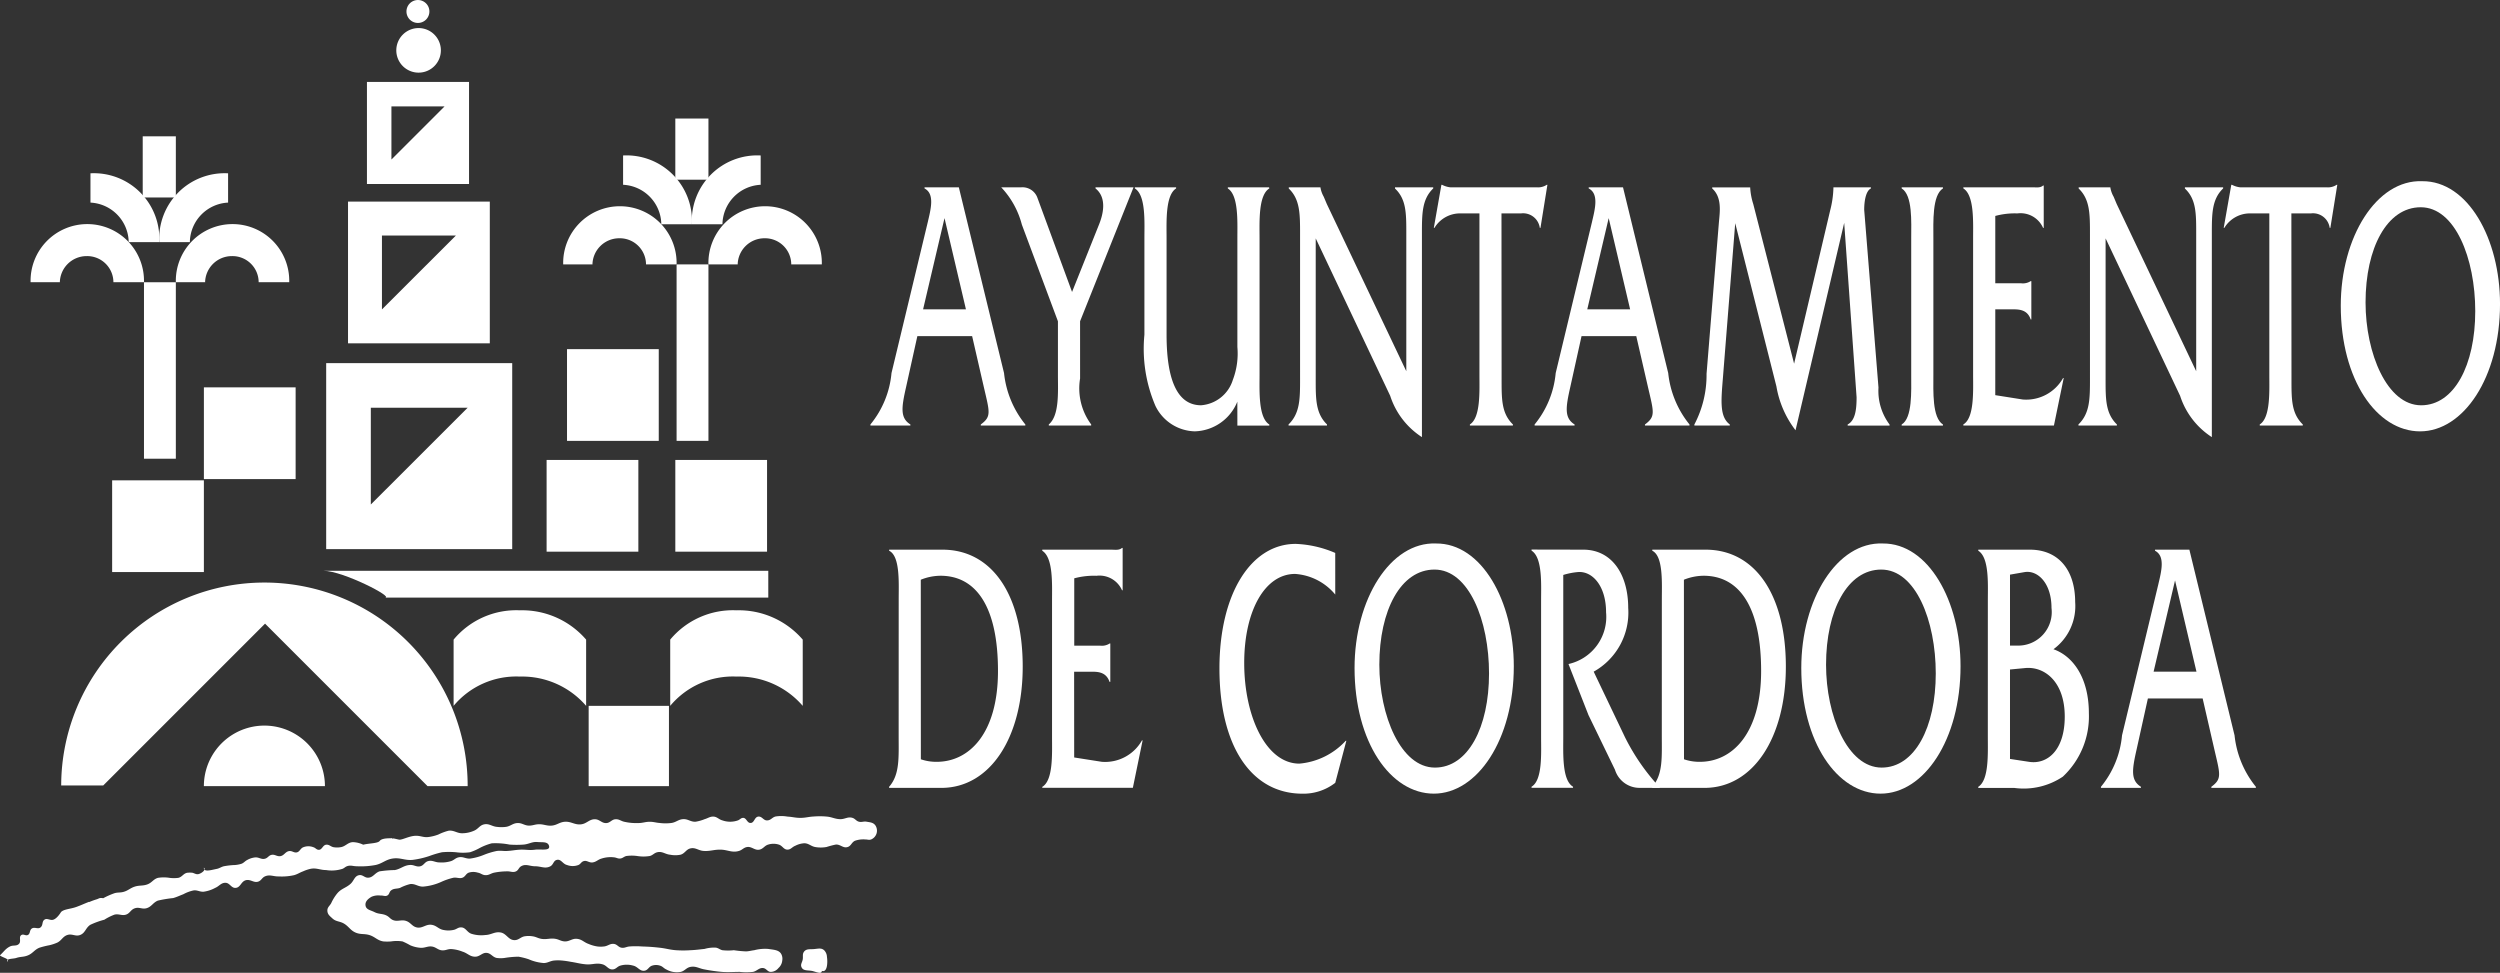 <svg xmlns="http://www.w3.org/2000/svg" width="140" height="54.475" viewBox="0 0 140 54.475">
  <rect x="0" y="0" width="140" height="54.475" fill="#333333" stroke="none"/>
  <g id="Logo_ayuntamiento" transform="translate(8076.863 18852.628)">
    <path id="Trazado_2180" data-name="Trazado 2180" d="M648.361,74.912l-.633,2.859c-.256,1.135-.341,1.723.243,2.088v.061h-2.239v-.061a5.281,5.281,0,0,0,1.181-2.879l2.032-8.454c.17-.73.4-1.581-.183-1.885V66.58h1.922l2.531,10.4a5.472,5.472,0,0,0,1.193,2.879v.061h-2.494v-.061c.6-.446.5-.669.171-2.088l-.657-2.859Zm1.521-6.609-1.2,5.109h2.4Z" transform="translate(-8673.852 -18908.717)" fill="#fff"/>
    <path id="Trazado_2181" data-name="Trazado 2181" d="M662.86,77.284a3.391,3.391,0,0,0,.621,2.574v.061h-2.373v-.061c.6-.506.511-1.824.511-2.777v-3l-2.02-5.413a4.8,4.8,0,0,0-1.155-2.088h1.107a.887.887,0,0,1,.913.568l1.946,5.291,1.508-3.771c.206-.507.486-1.48-.195-2.027V66.58h2.129l-2.993,7.5Z" transform="translate(-8679.238 -18908.717)" fill="#fff"/>
    <path id="Trazado_2182" data-name="Trazado 2182" d="M677.167,78.582a2.65,2.65,0,0,1-2.384,1.662,2.517,2.517,0,0,1-2.2-1.419,8.125,8.125,0,0,1-.62-3.994V69.418c0-.912.085-2.392-.535-2.777V66.58h2.311v.061c-.608.385-.535,1.865-.535,2.777v5.413c0,2.7.682,3.953,1.934,3.953a2.023,2.023,0,0,0,1.776-1.419,4.155,4.155,0,0,0,.255-1.845v-6.1c0-.912.073-2.392-.535-2.777V66.58h2.312l.012.061c-.621.385-.547,1.865-.547,2.8v7.643c0,.912-.073,2.392.547,2.777v.061h-1.789Z" transform="translate(-8684.739 -18908.717)" fill="#fff"/>
    <path id="Trazado_2183" data-name="Trazado 2183" d="M687.889,77.284c0,1.136-.012,1.946.632,2.574v.061h-2.153v-.061c.645-.628.645-1.439.645-2.574V69.2c0-1.135,0-1.946-.633-2.554V66.58h1.776v.02a1.562,1.562,0,0,0,.183.507l.171.405,4.452,9.366V69.2c0-1.135.012-1.946-.633-2.554V66.58h2.141v.061c-.633.608-.633,1.419-.633,2.554V80.568a4.339,4.339,0,0,1-1.776-2.311l-4.172-8.819Z" transform="translate(-8691.072 -18908.717)" fill="#fff"/>
    <path id="Trazado_2184" data-name="Trazado 2184" d="M704.283,77.18c0,1.156-.012,1.946.633,2.574v.061h-2.409v-.061c.608-.385.535-1.865.535-2.777V67.935h-1.071a1.673,1.673,0,0,0-1.448.811h-.036l.425-2.413h.037a1.288,1.288,0,0,0,.462.142h4.841a.881.881,0,0,0,.56-.142h.036l-.389,2.413h-.037a.945.945,0,0,0-1.046-.811h-1.1Z" transform="translate(-8697.056 -18908.613)" fill="#fff"/>
    <path id="Trazado_2185" data-name="Trazado 2185" d="M712.911,74.912l-.632,2.859c-.256,1.135-.341,1.723.243,2.088v.061h-2.239v-.061a5.286,5.286,0,0,0,1.181-2.879l2.031-8.454c.17-.73.4-1.581-.183-1.885V66.58h1.922l2.531,10.4a5.468,5.468,0,0,0,1.192,2.879v.061h-2.494v-.061c.6-.446.5-.669.17-2.088l-.657-2.859Zm1.521-6.609-1.2,5.109h2.4Z" transform="translate(-8701.208 -18908.717)" fill="#fff"/>
    <path id="Trazado_2186" data-name="Trazado 2186" d="M733.421,67.858A5.558,5.558,0,0,0,733.6,66.6v-.02h2.1v.061c-.292.142-.377.73-.377,1.2l.8,9.954a3.138,3.138,0,0,0,.621,2.068v.061h-2.347V79.86c.425-.223.5-.831.5-1.521l-.694-9.771-2.725,11.616a5.541,5.541,0,0,1-1.07-2.453L728.1,68.588l-.693,8.717c-.1,1.237-.183,2.128.389,2.554v.061h-1.983V79.86a5.957,5.957,0,0,0,.682-2.838l.693-8.494c.049-.568.183-1.379-.377-1.885v-.061h2.128v.02a3.683,3.683,0,0,0,.171.912l2.288,8.94Z" transform="translate(-8707.791 -18908.717)" fill="#fff"/>
    <path id="Trazado_2187" data-name="Trazado 2187" d="M746.49,69.439c0-.932.085-2.413-.535-2.8V66.58h2.312v.061c-.609.385-.536,1.885-.536,2.8v7.643c0,.912-.073,2.392.536,2.777v.061h-2.312v-.061c.608-.365.535-1.865.535-2.777Z" transform="translate(-8716.325 -18908.717)" fill="#fff"/>
    <path id="Trazado_2188" data-name="Trazado 2188" d="M753.737,78.142l1.545.244a2.367,2.367,0,0,0,2.251-1.2h.036l-.547,2.656h-5.073v-.061c.621-.365.547-1.865.547-2.777V69.364c0-.932.073-2.412-.547-2.8v-.061h3.893c.207,0,.414.04.572-.1h.037v2.372h-.037a1.376,1.376,0,0,0-1.435-.811,4.19,4.19,0,0,0-1.241.142v3.771h1.448a.8.8,0,0,0,.535-.122h.036v2.149h-.036c-.195-.588-.705-.568-1.083-.568h-.9Z" transform="translate(-8718.865 -18908.641)" fill="#fff"/>
    <path id="Trazado_2189" data-name="Trazado 2189" d="M764.656,77.284c0,1.136-.012,1.946.633,2.574v.061h-2.153v-.061c.645-.628.645-1.439.645-2.574V69.2c0-1.135,0-1.946-.633-2.554V66.58h1.776v.02a1.545,1.545,0,0,0,.183.507l.17.405,4.453,9.366V69.2c0-1.135.012-1.946-.633-2.554V66.58h2.142v.061c-.633.608-.633,1.419-.633,2.554V80.568a4.336,4.336,0,0,1-1.776-2.311l-4.173-8.819Z" transform="translate(-8723.606 -18908.717)" fill="#fff"/>
    <path id="Trazado_2190" data-name="Trazado 2190" d="M781.05,77.18c0,1.156-.012,1.946.633,2.574v.061h-2.41v-.061c.609-.385.536-1.865.536-2.777V67.935h-1.071a1.673,1.673,0,0,0-1.447.811h-.036l.425-2.413h.037a1.284,1.284,0,0,0,.462.142h4.841a.881.881,0,0,0,.56-.142h.036l-.389,2.413h-.037a.944.944,0,0,0-1.046-.811h-1.1Z" transform="translate(-8729.59 -18908.613)" fill="#fff"/>
    <path id="Trazado_2191" data-name="Trazado 2191" d="M797.549,72.853c0,4.135-2.056,7.136-4.477,7.136s-4.441-2.879-4.441-7.035c0-3.852,2.008-7.075,4.563-6.974,2.554-.02,4.355,3.224,4.355,6.873m-7.53-.081c0,2.838,1.2,5.757,3.114,5.757,1.85,0,3.029-2.25,3.029-5.271,0-2.96-1.132-5.819-3.053-5.819-1.885,0-3.09,2.27-3.09,5.332" transform="translate(-8734.411 -18908.461)" fill="#fff"/>
    <path id="Trazado_2192" data-name="Trazado 2192" d="M648.086,104.57c0-.933.085-2.413-.535-2.717v-.061h2.98c2.774,0,4.5,2.514,4.5,6.549,0,3.994-1.837,6.792-4.562,6.792h-2.92v-.061c.608-.689.535-1.662.535-2.859Zm1.241,8.961a2.663,2.663,0,0,0,.888.142c1.813,0,3.431-1.581,3.431-5.088,0-3.548-1.192-5.332-3.223-5.332a3.01,3.01,0,0,0-1.1.223Z" transform="translate(-8674.622 -18923.639)" fill="#fff"/>
    <path id="Trazado_2193" data-name="Trazado 2193" d="M664.22,113.354l1.545.243a2.365,2.365,0,0,0,2.251-1.2h.037l-.547,2.656h-5.073V115c.62-.365.547-1.865.547-2.777v-7.643c0-.932.073-2.412-.547-2.8v-.061h3.893c.206,0,.414.04.572-.1h.036v2.372H666.9a1.377,1.377,0,0,0-1.435-.811,4.188,4.188,0,0,0-1.241.142v3.771h1.447a.8.8,0,0,0,.536-.122h.036v2.149H666.2c-.2-.588-.706-.568-1.083-.568h-.9Z" transform="translate(-8680.929 -18923.564)" fill="#fff"/>
    <path id="Trazado_2194" data-name="Trazado 2194" d="M686.138,104.067a3.2,3.2,0,0,0-2.251-1.155c-1.679,0-2.847,2.048-2.847,4.987,0,2.98,1.217,5.636,3.091,5.636a3.992,3.992,0,0,0,2.591-1.277h.037l-.621,2.352a2.9,2.9,0,0,1-1.837.608c-2.871,0-4.648-2.676-4.648-7.014,0-4.2,1.776-6.974,4.27-6.974a6.145,6.145,0,0,1,2.214.507Z" transform="translate(-8688.227 -18923.4)" fill="#fff"/>
    <path id="Trazado_2195" data-name="Trazado 2195" d="M701.7,108.065c0,4.135-2.056,7.136-4.478,7.136s-4.44-2.879-4.44-7.035c0-3.852,2.008-7.076,4.562-6.974,2.555-.02,4.356,3.224,4.356,6.873m-7.53-.081c0,2.838,1.2,5.758,3.114,5.758,1.849,0,3.029-2.251,3.029-5.271,0-2.96-1.131-5.818-3.053-5.818-1.886,0-3.09,2.271-3.09,5.332" transform="translate(-8693.79 -18923.385)" fill="#fff"/>
    <path id="Trazado_2196" data-name="Trazado 2196" d="M712.879,101.792c1.63,0,2.519,1.419,2.519,3.264a3.788,3.788,0,0,1-1.934,3.568l1.752,3.669a11.91,11.91,0,0,0,1.971,2.838h-1.119a1.438,1.438,0,0,1-1.411-1.014l-1.484-3.061-1.12-2.859a2.708,2.708,0,0,0,2.105-2.9c0-1.46-.754-2.311-1.57-2.251a3.96,3.96,0,0,0-.827.162v9.082c0,.933-.073,2.413.547,2.777v.061h-2.324v-.061c.621-.365.535-1.865.535-2.777v-7.643c0-.933.085-2.413-.535-2.8v-.061Z" transform="translate(-8701.081 -18923.639)" fill="#fff"/>
    <path id="Trazado_2197" data-name="Trazado 2197" d="M722.255,104.57c0-.933.085-2.413-.535-2.717v-.061h2.98c2.774,0,4.5,2.514,4.5,6.549,0,3.994-1.838,6.792-4.562,6.792h-2.92v-.061c.608-.689.535-1.662.535-2.859Zm1.241,8.961a2.662,2.662,0,0,0,.888.142c1.813,0,3.431-1.581,3.431-5.088,0-3.548-1.193-5.332-3.224-5.332a3.009,3.009,0,0,0-1.1.223Z" transform="translate(-8706.055 -18923.639)" fill="#fff"/>
    <path id="Trazado_2198" data-name="Trazado 2198" d="M745.116,108.065c0,4.135-2.056,7.136-4.477,7.136s-4.441-2.879-4.441-7.035c0-3.852,2.008-7.076,4.563-6.974,2.554-.02,4.355,3.224,4.355,6.873m-7.531-.081c0,2.838,1.2,5.758,3.114,5.758,1.85,0,3.03-2.251,3.03-5.271,0-2.96-1.132-5.818-3.054-5.818-1.885,0-3.09,2.271-3.09,5.332" transform="translate(-8712.189 -18923.385)" fill="#fff"/>
    <path id="Trazado_2199" data-name="Trazado 2199" d="M753.936,104.63c0-.912.085-2.392-.535-2.777v-.061h2.883c1.606,0,2.543,1.136,2.543,2.94a2.993,2.993,0,0,1-1.216,2.636c1.095.385,1.983,1.6,1.983,3.589a4.618,4.618,0,0,1-1.46,3.548,3.932,3.932,0,0,1-2.725.629H753.4v-.061c.608-.385.535-1.865.535-2.8Zm1.642,2.534a1.877,1.877,0,0,0,1.923-2.108c0-1.4-.78-2.128-1.509-2.007l-.815.142v3.973Zm.657,6.508c1,.162,2.008-.608,2.008-2.534,0-1.967-1.144-2.818-2.214-2.716l-.852.081v5.008Z" transform="translate(-8719.48 -18923.639)" fill="#fff"/>
    <path id="Trazado_2200" data-name="Trazado 2200" d="M767.953,110.124l-.633,2.859c-.256,1.135-.341,1.723.243,2.088v.061h-2.239v-.061a5.281,5.281,0,0,0,1.18-2.879l2.032-8.454c.17-.73.4-1.581-.183-1.885v-.061h1.923l2.53,10.4A5.478,5.478,0,0,0,774,115.071v.061h-2.494v-.061c.6-.446.5-.669.17-2.088l-.657-2.859Zm1.52-6.609-1.2,5.109h2.4Z" transform="translate(-8724.534 -18923.639)" fill="#fff"/>
    <path id="Trazado_2201" data-name="Trazado 2201" d="M601.282,48.373a.642.642,0,1,1-.642.642.642.642,0,0,1,.642-.642" transform="translate(-8654.741 -18901)" fill="#fff" fill-rule="evenodd"/>
    <path id="Trazado_2202" data-name="Trazado 2202" d="M600.9,51.1a1.248,1.248,0,1,1-1.248,1.249A1.249,1.249,0,0,1,600.9,51.1" transform="translate(-8654.322 -18902.156)" fill="#fff" fill-rule="evenodd"/>
    <path id="Trazado_2203" data-name="Trazado 2203" d="M617.513,71.679h-1.641a3.176,3.176,0,1,1,6.35,0H620.51a1.468,1.468,0,0,0-1.5-1.462,1.5,1.5,0,0,0-1.5,1.5Z" transform="translate(-8661.196 -18909.502)" fill="#fff" fill-rule="evenodd"/>
    <path id="Trazado_2204" data-name="Trazado 2204" d="M631.629,71.679h-1.64a3.176,3.176,0,1,1,6.35,0h-1.712a1.468,1.468,0,0,0-1.5-1.462,1.5,1.5,0,0,0-1.5,1.5Z" transform="translate(-8667.18 -18909.502)" fill="#fff" fill-rule="evenodd"/>
    <path id="Trazado_2205" data-name="Trazado 2205" d="M621.692,65.122V63.48a3.667,3.667,0,0,1,3.853,3.853h-1.712a2.249,2.249,0,0,0-2.141-2.211" transform="translate(-8663.662 -18907.402)" fill="#fff" fill-rule="evenodd"/>
    <path id="Trazado_2206" data-name="Trazado 2206" d="M632.232,65.122V63.48a3.667,3.667,0,0,0-3.853,3.853h1.712a2.25,2.25,0,0,1,2.141-2.211" transform="translate(-8666.497 -18907.402)" fill="#fff" fill-rule="evenodd"/>
    <rect id="Rectángulo_5703" data-name="Rectángulo 5703" width="1.784" height="9.882" transform="translate(-8038.974 -18837.822)" fill="#fff"/>
    <rect id="Rectángulo_5704" data-name="Rectángulo 5704" width="1.855" height="3.425" transform="translate(-8039.045 -18845.99)" fill="#fff"/>
    <rect id="Rectángulo_5705" data-name="Rectángulo 5705" width="5.137" height="5.137" transform="translate(-8045.11 -18833.076)" fill="#fff"/>
    <rect id="Rectángulo_5706" data-name="Rectángulo 5706" width="5.138" height="5.137" transform="translate(-8046.253 -18826.871)" fill="#fff"/>
    <rect id="Rectángulo_5707" data-name="Rectángulo 5707" width="5.137" height="5.137" transform="translate(-8039.045 -18826.871)" fill="#fff"/>
    <path id="Trazado_2207" data-name="Trazado 2207" d="M565.751,73.413H564.11a3.176,3.176,0,1,1,6.35,0h-1.712a1.468,1.468,0,0,0-1.5-1.463,1.5,1.5,0,0,0-1.5,1.5Z" transform="translate(-8639.26 -18910.236)" fill="#fff" fill-rule="evenodd"/>
    <path id="Trazado_2208" data-name="Trazado 2208" d="M579.868,73.413h-1.641a3.176,3.176,0,1,1,6.35,0h-1.712a1.468,1.468,0,0,0-1.5-1.463,1.5,1.5,0,0,0-1.5,1.5Z" transform="translate(-8645.243 -18910.236)" fill="#fff" fill-rule="evenodd"/>
    <path id="Trazado_2209" data-name="Trazado 2209" d="M569.93,66.854v-1.64a3.667,3.667,0,0,1,3.853,3.853h-1.712a2.251,2.251,0,0,0-2.141-2.212" transform="translate(-8641.727 -18908.137)" fill="#fff" fill-rule="evenodd"/>
    <path id="Trazado_2210" data-name="Trazado 2210" d="M580.47,66.854v-1.64a3.666,3.666,0,0,0-3.853,3.853h1.712a2.25,2.25,0,0,1,2.141-2.212" transform="translate(-8644.56 -18908.137)" fill="#fff" fill-rule="evenodd"/>
    <rect id="Rectángulo_5708" data-name="Rectángulo 5708" width="1.784" height="9.882" transform="translate(-8068.8 -18836.822)" fill="#fff"/>
    <rect id="Rectángulo_5709" data-name="Rectángulo 5709" width="1.855" height="3.425" transform="translate(-8068.871 -18844.994)" fill="#fff"/>
    <rect id="Rectángulo_5710" data-name="Rectángulo 5710" width="5.137" height="5.137" transform="translate(-8065.445 -18830.936)" fill="#fff"/>
    <rect id="Rectángulo_5711" data-name="Rectángulo 5711" width="5.137" height="5.136" transform="translate(-8070.583 -18825.729)" fill="#fff"/>
    <path id="Trazado_2211" data-name="Trazado 2211" d="M605.222,113.037v-3.71a4.565,4.565,0,0,1,3.71-1.641,4.733,4.733,0,0,1,3.711,1.641v3.71a4.733,4.733,0,0,0-3.711-1.64,4.565,4.565,0,0,0-3.71,1.64" transform="translate(-8656.683 -18926.137)" fill="#fff" fill-rule="evenodd"/>
    <path id="Trazado_2212" data-name="Trazado 2212" d="M626.273,113.037v-3.71a4.566,4.566,0,0,1,3.71-1.641,4.731,4.731,0,0,1,3.711,1.641v3.71a4.731,4.731,0,0,0-3.711-1.64,4.566,4.566,0,0,0-3.71,1.64" transform="translate(-8665.604 -18926.137)" fill="#fff" fill-rule="evenodd"/>
    <rect id="Rectángulo_5712" data-name="Rectángulo 5712" width="4.496" height="4.496" transform="translate(-8043.898 -18813.1)" fill="#fff"/>
    <path id="Trazado_2213" data-name="Trazado 2213" d="M587.6,116.378l-9.1-9.1-9.062,9.062h-2.354a11.381,11.381,0,1,1,22.762.036Z" transform="translate(-8640.52 -18924.982)" fill="#fff" fill-rule="evenodd"/>
    <path id="Trazado_2214" data-name="Trazado 2214" d="M580.951,122.282a3.389,3.389,0,0,1,6.779,0Z" transform="translate(-8646.397 -18930.887)" fill="#fff" fill-rule="evenodd"/>
    <path id="Trazado_2215" data-name="Trazado 2215" d="M592.591,103.848h24.9v1.5H596.016c.57,0-2.355-1.5-3.425-1.5" transform="translate(-8651.33 -18924.51)" fill="#fff" fill-rule="evenodd"/>
    <path id="Trazado_2216" data-name="Trazado 2216" d="M566.132,132.5a3.894,3.894,0,0,1,.4-.148c.147-.038.164-.109.384-.066a4.272,4.272,0,0,1,.642-.285c.19-.05.309-.02.5-.072.255-.071.363-.206.615-.29.279-.093.468-.028.741-.138.243-.1.317-.286.571-.357a2.049,2.049,0,0,1,.642,0,1.814,1.814,0,0,0,.5,0c.218-.054.278-.247.5-.285a1.435,1.435,0,0,1,.286,0c.137.038.221.111.357.071.171-.05.425-.245.285-.357-.028.278.439.123.714.071.163-.031.239-.107.4-.148a4.323,4.323,0,0,1,.527-.066,1.593,1.593,0,0,0,.472-.077c.135-.056.182-.142.313-.209a1.13,1.13,0,0,1,.427-.142c.223-.029.354.13.571.07.157-.041.2-.176.357-.213.191-.046.305.1.5.071.221-.037.277-.256.5-.285.168-.021.264.112.428.072s.191-.221.357-.286a.77.77,0,0,1,.571,0c.119.037.161.134.285.143.2.014.229-.266.428-.286.175-.017.254.118.428.143a1.157,1.157,0,0,0,.357,0c.3-.035.414-.277.714-.286a1.425,1.425,0,0,1,.571.143c.361-.085.822-.07.928-.213s.464-.152.641-.143c.162.007.149.065,0,0s.429.071.429.071c.165.039.557-.2.928-.213.279-.012.434.1.713.07a2.377,2.377,0,0,0,.571-.142,2.931,2.931,0,0,1,.572-.213c.308-.04.474.154.784.142a1.658,1.658,0,0,0,.642-.142c.243-.1.313-.307.571-.357.278-.056.43.119.713.142a1.964,1.964,0,0,0,.5,0c.261-.036.378-.2.642-.214s.385.137.641.143c.214.006.33-.069.543-.075.29-.012.452.1.741.075s.424-.186.713-.214c.365-.035.564.184.928.143.324-.037.46-.293.785-.285.263.006.379.235.642.213.211-.017.288-.2.5-.213s.3.1.5.142a3.018,3.018,0,0,0,.785.071c.252,0,.39-.074.642-.071.214,0,.331.051.543.066a2.56,2.56,0,0,0,.67,0c.26-.04.379-.195.642-.213.284-.021.431.166.714.142a2.28,2.28,0,0,0,.5-.142c.195-.056.3-.154.5-.143s.294.161.5.214a1.3,1.3,0,0,0,.856,0c.118-.041.162-.134.286-.143.2-.014.227.29.427.285.217,0,.213-.327.429-.356s.288.22.5.214.275-.171.472-.22a2.01,2.01,0,0,1,.67.006c.279.014.434.071.714.071.3,0,.461-.063.757-.077a4.306,4.306,0,0,1,.742.006c.282.029.429.129.713.143s.447-.157.714-.072c.154.05.2.171.357.214s.263-.03.428,0c.209.037.378.041.5.214a.534.534,0,0,1-.241.78c-.121.043-.2,0-.33,0a1.4,1.4,0,0,0-.571.072c-.2.087-.219.3-.428.356-.247.07-.386-.153-.643-.143a5.108,5.108,0,0,0-.527.138,1.817,1.817,0,0,1-.614.005c-.261-.039-.379-.218-.642-.214a1.262,1.262,0,0,0-.5.143c-.174.068-.242.21-.429.214-.224,0-.282-.228-.5-.286a.974.974,0,0,0-.571,0c-.217.058-.279.24-.5.286-.278.057-.436-.2-.713-.143-.183.038-.25.158-.429.214-.4.124-.652-.075-1.07-.071-.362,0-.566.1-.928.071-.283-.022-.435-.2-.713-.143-.258.051-.318.29-.572.357a1.476,1.476,0,0,1-.571,0c-.282-.024-.435-.2-.713-.142-.183.037-.249.162-.429.213a2.195,2.195,0,0,1-.713,0,2.195,2.195,0,0,0-.6,0c-.145.033-.207.132-.356.142-.131.009-.2-.052-.33-.066a1.651,1.651,0,0,0-.714.07c-.2.058-.289.189-.5.215-.2.023-.313-.134-.5-.072-.133.044-.159.158-.286.214a.893.893,0,0,1-.642,0c-.242-.056-.33-.346-.571-.285-.191.048-.184.262-.357.357-.293.158-.522,0-.856,0-.306,0-.52-.154-.785,0-.137.079-.143.218-.286.285-.176.082-.3-.008-.5,0a3.747,3.747,0,0,0-.713.071c-.2.04-.3.152-.5.142-.176-.007-.255-.112-.429-.142a.847.847,0,0,0-.5,0c-.168.061-.19.224-.357.285s-.306-.026-.5,0a3.581,3.581,0,0,0-.643.214,3.088,3.088,0,0,1-1.071.285c-.284,0-.431-.173-.713-.143a2.539,2.539,0,0,0-.57.215c-.193.062-.341.017-.5.142-.109.086-.09.222-.214.285s-.234-.013-.384,0a.947.947,0,0,0-.5.071c-.2.118-.371.274-.33.5s.286.248.5.357c.259.133.463.067.713.213.12.071.162.151.285.215.274.14.5-.033.785.071.247.088.316.293.571.356.328.082.522-.2.856-.142.27.043.373.234.642.285a1.344,1.344,0,0,0,.571,0c.172-.032.252-.148.427-.143.263.007.324.269.571.357a1.829,1.829,0,0,0,.785.071c.338-.01.521-.2.856-.143s.436.434.784.429c.238,0,.336-.18.571-.215a1.367,1.367,0,0,1,.428,0c.2.026.3.109.5.143.3.051.483-.051.785,0,.2.033.3.126.5.143.283.023.432-.175.714-.143s.384.195.643.285a2.005,2.005,0,0,0,.5.143,1.481,1.481,0,0,0,.357,0c.228-.021.344-.176.57-.143.185.028.243.189.429.214.167.022.259-.054.428-.071a4.616,4.616,0,0,1,.714,0c.39.012.61.028,1,.071.353.04.546.112.9.138a5.981,5.981,0,0,0,.813,0c.307-.014.479-.041.785-.072a1.889,1.889,0,0,1,.642-.071c.147.029.211.107.356.143a2.92,2.92,0,0,0,.642,0,6.285,6.285,0,0,0,.686.066c.179-.009.277-.044.456-.066a2.38,2.38,0,0,1,.785-.072c.321.054.647.046.758.353a.557.557,0,0,1,.027.29.645.645,0,0,1-.214.428.564.564,0,0,1-.429.215c-.187,0-.242-.195-.428-.215-.237-.024-.338.168-.571.215a3.254,3.254,0,0,1-.741,0c-.39,0-.611.028-1,0a9.529,9.529,0,0,1-.971-.138c-.307-.051-.479-.2-.785-.142-.245.044-.326.241-.572.285a1.194,1.194,0,0,1-.785-.143c-.148-.066-.2-.171-.357-.214a.7.7,0,0,0-.428,0c-.194.053-.231.252-.429.285-.27.046-.374-.227-.642-.285a1.283,1.283,0,0,0-.713,0c-.179.051-.242.2-.428.214-.248.017-.331-.218-.57-.285-.348-.1-.568.03-.928,0-.337-.029-.521-.093-.856-.142a4.745,4.745,0,0,0-.5-.072,2.214,2.214,0,0,0-.428,0c-.228.023-.342.131-.571.142a2.6,2.6,0,0,1-.856-.213,3.6,3.6,0,0,0-.57-.143,5.25,5.25,0,0,0-.785.071,1.642,1.642,0,0,1-.429,0c-.244-.046-.322-.264-.57-.285s-.378.216-.642.214c-.3,0-.427-.2-.714-.285a2.028,2.028,0,0,0-.642-.143c-.2,0-.3.088-.5.072-.237-.02-.335-.183-.57-.214s-.391.09-.642.071a1.77,1.77,0,0,1-.571-.142,3.86,3.86,0,0,0-.428-.214,2.088,2.088,0,0,0-.642,0,2.65,2.65,0,0,1-.428,0c-.334-.048-.464-.258-.785-.357-.3-.09-.5-.016-.785-.143s-.368-.338-.641-.5c-.237-.139-.441-.1-.643-.286-.147-.136-.277-.228-.285-.428s.124-.264.214-.428a2.5,2.5,0,0,1,.357-.57c.227-.253.456-.279.713-.5.21-.178.228-.454.5-.5.2-.032.3.152.5.143.286-.012.369-.268.642-.356a6.546,6.546,0,0,1,.856-.072c.345-.07.5-.268.856-.285.224-.01.354.127.571.072.194-.051.235-.231.427-.286.243-.07.391.072.642.072a1.785,1.785,0,0,0,.642-.072c.177-.057.246-.173.428-.213.245-.056.391.084.642.07a3.145,3.145,0,0,0,.785-.213,4.2,4.2,0,0,1,.713-.214c.221-.028.349.01.571,0,.279-.013.435-.056.714-.071.334-.018.526.045.856,0,.314-.044.868.092.784-.214-.069-.255-.379-.19-.641-.215-.311-.028-.475.116-.785.143a5.405,5.405,0,0,1-.785,0,4.049,4.049,0,0,0-1-.071,3.172,3.172,0,0,0-.713.285,3.1,3.1,0,0,1-.5.215,2.886,2.886,0,0,1-.785,0,4.409,4.409,0,0,0-.785,0,5.532,5.532,0,0,0-.713.213,4.855,4.855,0,0,1-.928.214c-.444.043-.7-.146-1.142-.072-.382.065-.55.271-.928.357a4.453,4.453,0,0,1-1.07.072c-.205,0-.333-.072-.527-.006-.109.038-.152.1-.258.148a1.959,1.959,0,0,1-.928.071c-.335,0-.527-.132-.856-.071a2.116,2.116,0,0,0-.429.143c-.2.074-.3.155-.5.213a3.1,3.1,0,0,1-.856.072c-.306.012-.507-.127-.785,0-.161.074-.191.219-.356.285-.26.1-.445-.147-.714-.072s-.293.413-.571.429c-.248.014-.322-.286-.57-.286s-.342.19-.571.286a1.874,1.874,0,0,1-.642.213c-.223.018-.348-.1-.57-.071a2.116,2.116,0,0,0-.571.213c-.222.084-.342.149-.57.215a6.731,6.731,0,0,0-.856.142c-.279.114-.352.349-.643.428-.242.066-.4-.078-.642,0s-.272.282-.5.357-.4-.058-.643,0a3.015,3.015,0,0,0-.57.285,4.547,4.547,0,0,0-.785.285c-.265.17-.277.458-.571.57-.26.1-.449-.087-.714,0s-.319.308-.57.429a2.512,2.512,0,0,1-.429.143,4.663,4.663,0,0,0-.57.142c-.278.115-.363.315-.642.428-.237.1-.4.062-.642.142-.2.067-.583.02-.5.215.139-.167-.26-.22-.429-.357.222-.195.305-.369.571-.5.182-.089.356,0,.5-.143s-.035-.4.143-.5c.122-.067.232.063.357,0,.144-.073.083-.261.214-.356.159-.116.351.057.5-.072s.06-.321.214-.428.315.062.5,0c.224-.077.428-.428.428-.428.167-.167.526-.164.856-.285.281-.1.433-.18.713-.286" transform="translate(-8638 -18934.613)" fill="#fff" fill-rule="evenodd"/>
    <path id="Trazado_2217" data-name="Trazado 2217" d="M639.156,140.74c-.1.134-.043.262-.071.429s-.135.271-.071.428c.09.22.336.173.571.213.219.039.57.223.57,0,.306.112.336-.462.286-.785a.555.555,0,0,0-.144-.356c-.166-.167-.364-.094-.6-.077-.219.017-.41-.027-.543.148" transform="translate(-8670.995 -18940.07)" fill="#fff" fill-rule="evenodd"/>
    <path id="Trazado_2218" data-name="Trazado 2218" d="M592.839,94.079h10.418V83.662H592.839Zm2.5-2.5V86.16h5.423Z" transform="translate(-8651.436 -18915.955)" fill="#fff" fill-rule="evenodd"/>
    <path id="Trazado_2219" data-name="Trazado 2219" d="M594.96,75.9h7.94V67.961h-7.94Zm1.9-1.9V69.864H601Z" transform="translate(-8652.334 -18909.301)" fill="#fff" fill-rule="evenodd"/>
    <path id="Trazado_2220" data-name="Trazado 2220" d="M596.8,62.047h5.717V56.33H596.8Zm1.371-1.371V57.7h2.976Z" transform="translate(-8653.114 -18904.371)" fill="#fff" fill-rule="evenodd"/>
  </g>
</svg>
